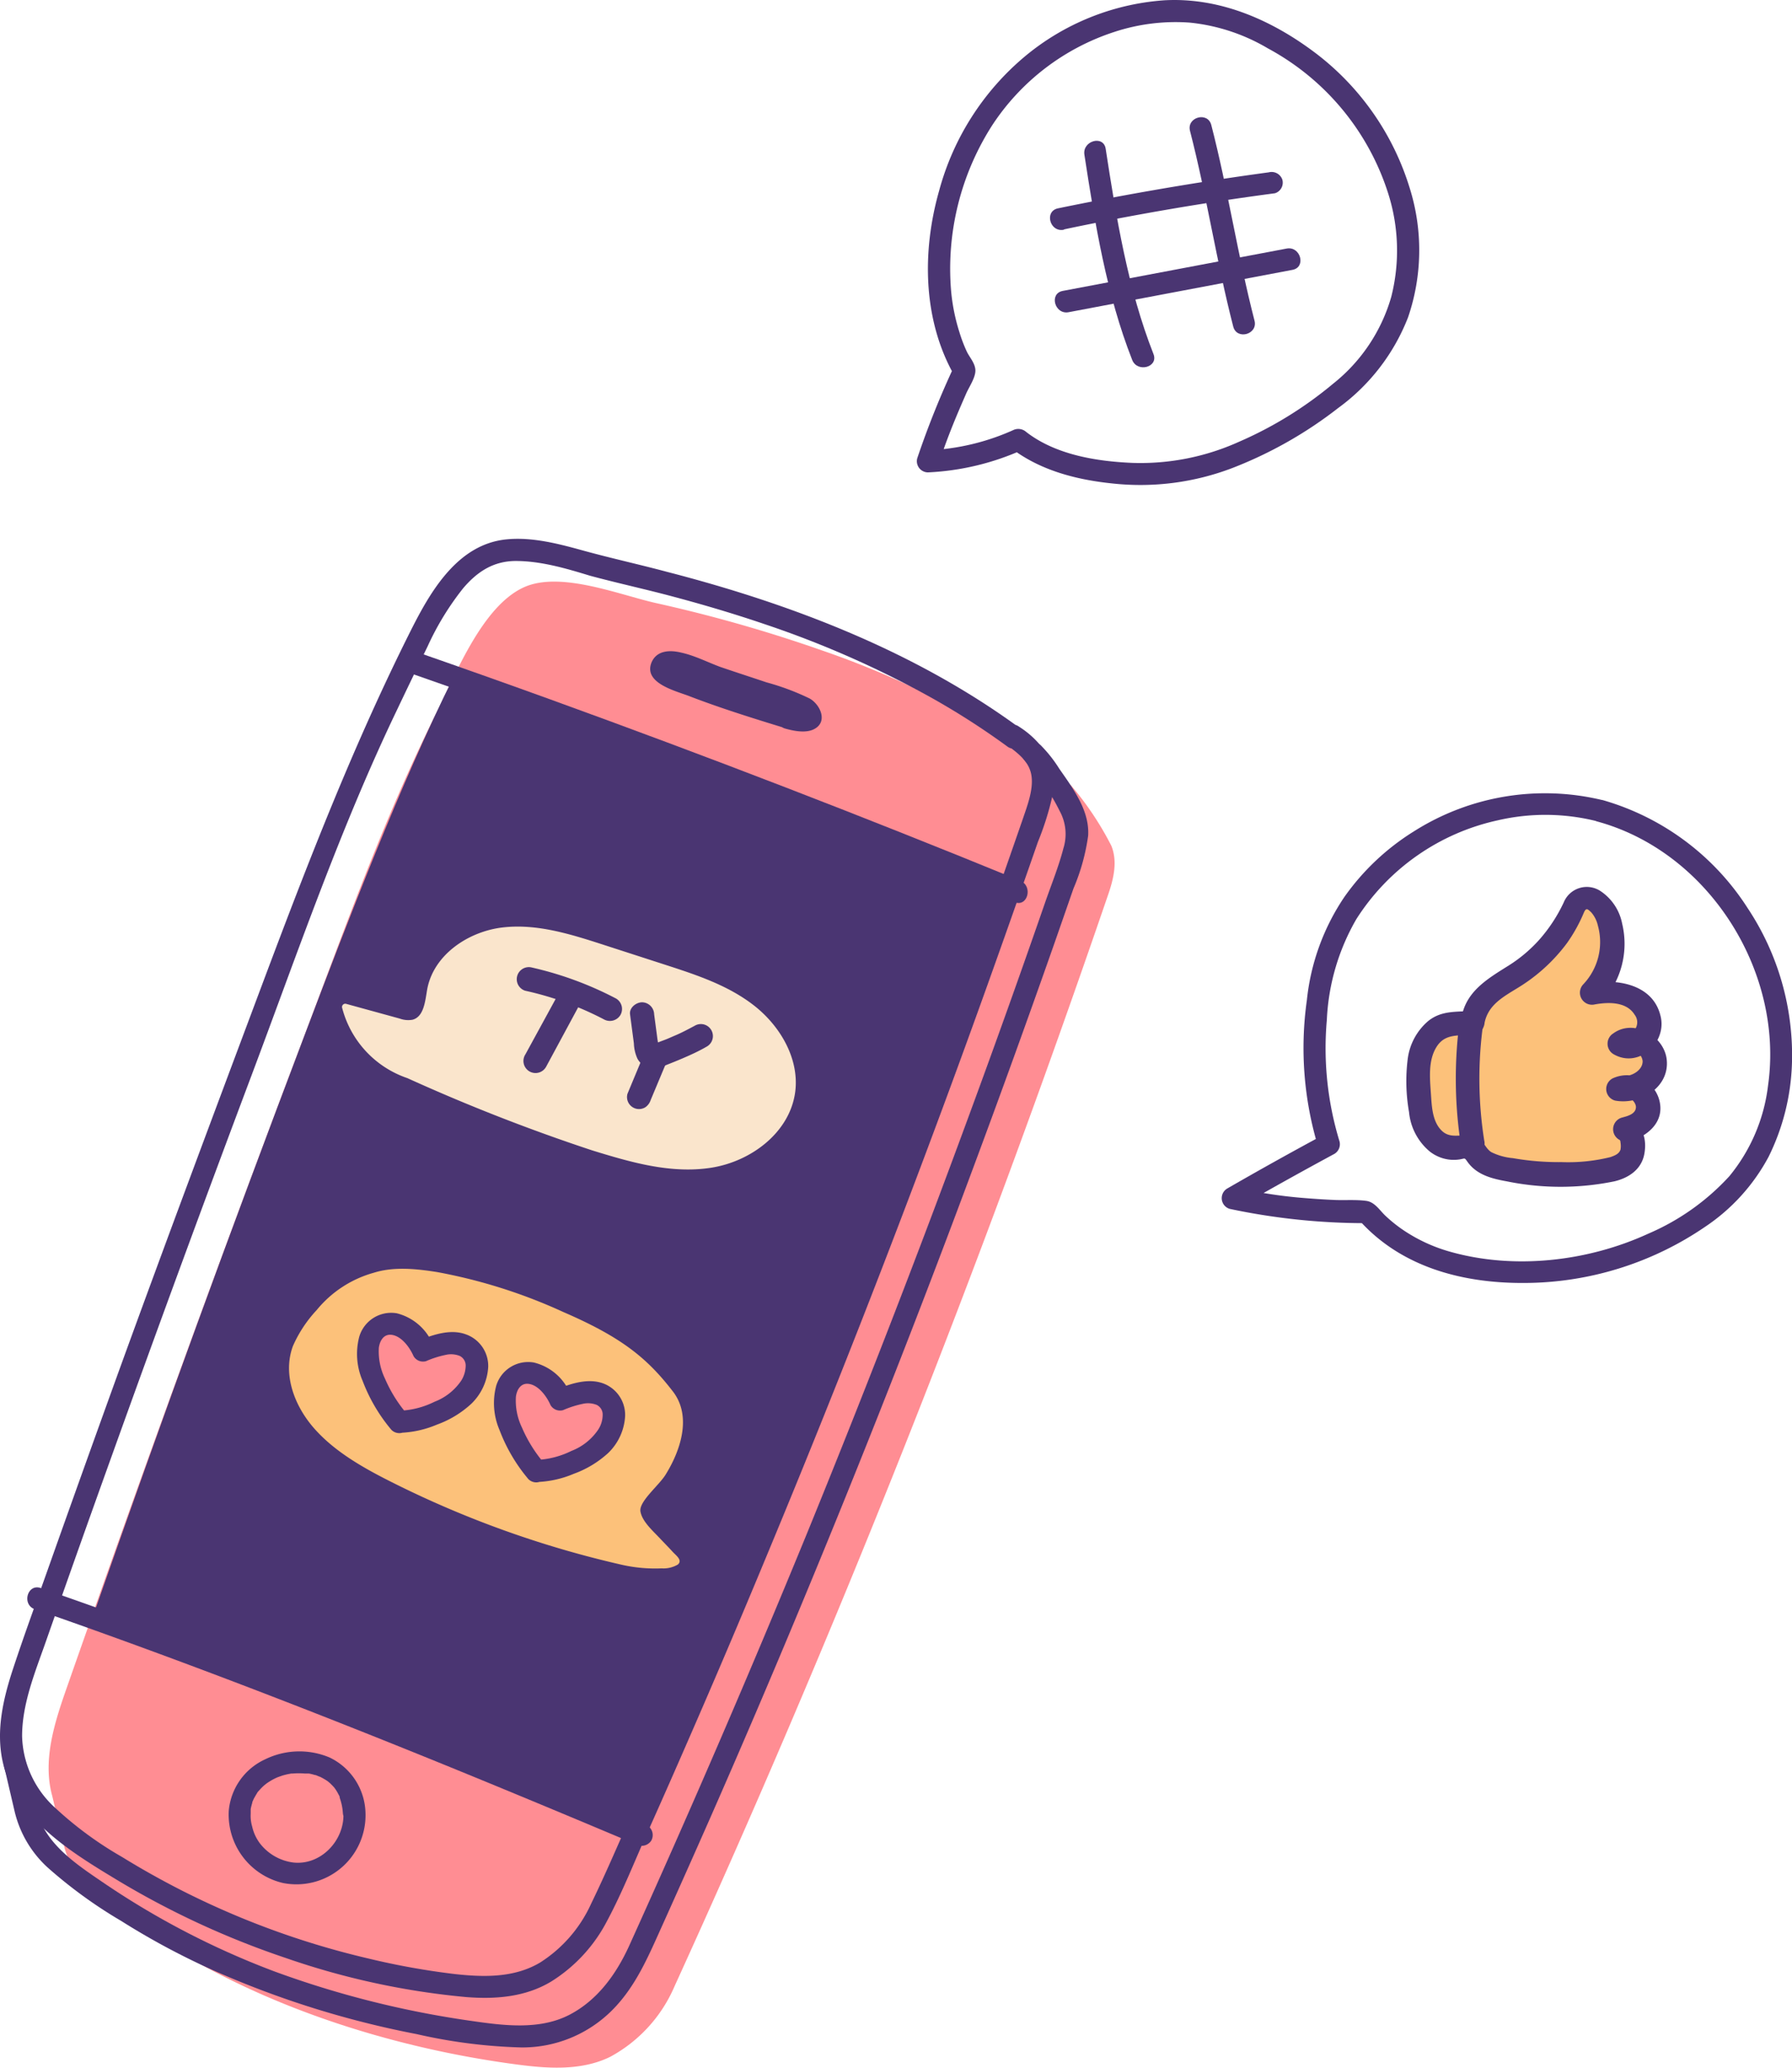 <svg xmlns="http://www.w3.org/2000/svg" viewBox="0 0 243.32 280.79"><defs><style>.cls-1{fill:#ff8d93;}.cls-2{fill:#4a3572;}.cls-3{fill:#fae5cc;}.cls-4{fill:#fcc17a;}</style></defs><g id="Layer_2" data-name="Layer 2"><g id="Layer_4" data-name="Layer 4"><path class="cls-1" d="M150.9,114.84a42,42,0,0,0-5.53-8.26l-.06,0a15.09,15.09,0,0,0-2.61-2.29,121.81,121.81,0,0,0-31.16-16A196.49,196.49,0,0,0,89,81.87c-5-1.14-12.91-4.35-17.84-2.14-5.66,2.54-9.29,11.83-11.83,16.92C52,111.29,46.59,126.72,40.81,142q-16.4,43.33-31.72,87.09c-1.67,4.76-3.34,9.89-2,14.75L8.79,251c1.43,5.09,7.35,8.7,11.74,11.63,14.42,9.66,32.57,15.44,49.76,17.7,4.24.56,8.74.83,12.57-1.06a19.7,19.7,0,0,0,8.74-9.6q32.61-71.5,58.85-148.15C151.19,119.39,151.78,117,150.9,114.84Z"/><path class="cls-2" d="M61.61,91.88c27.77,9.65,48,17.76,75.23,28.93C121,166.14,105.29,206.59,86.15,249.16c-27.46-11.61-45.49-19.57-73.66-29.35C22.7,190.65,30.6,169,41.54,140.07c5.78-15.27,12.77-33.55,20.07-48.19"/><path class="cls-2" d="M138.33,98.75C124.15,88.4,107.45,82,90.55,77.64c-3.74-1-7.48-1.82-11.2-2.84-3.37-.93-7-1.91-10.53-1.57-6.65.63-10.34,7-13.06,12.42-7.68,15.3-13.84,31.18-19.85,47.19-6.64,17.73-13.29,35.46-19.75,53.26q-4.89,13.52-9.69,27.06c-1.55,4.39-3.16,8.77-4.62,13.19C.47,230.49-.6,234.93.38,239.27c1.71,7.63,9.33,12.26,15.53,16a115.84,115.84,0,0,0,22.94,10.6,103.36,103.36,0,0,0,24.44,5.29c4,.32,8.07,0,11.57-2.12a21.16,21.16,0,0,0,7.56-8.2c2.09-3.9,3.73-8.09,5.54-12.13s3.64-8.19,5.43-12.3q5.43-12.43,10.64-25,10.59-25.44,20.32-51.23,4.89-12.94,9.57-26c1.58-4.41,3.14-8.81,4.69-13.23q1.17-3.32,2.32-6.64a39,39,0,0,0,2-6.39,8.34,8.34,0,0,0-.72-5.43,12.39,12.39,0,0,0-3.84-3.82c-1.55-1.15-3.05,1.45-1.51,2.59s2.94,2.25,3.2,4.11-.56,4-1.19,5.85q-2.22,6.42-4.48,12.82-4.42,12.51-9,25-9.16,24.78-19.12,49.27T85.56,246.78c-1.74,3.9-3.42,7.85-5.29,11.69a18.51,18.51,0,0,1-6.93,8c-3.5,2.09-7.63,2-11.55,1.57A101.19,101.19,0,0,1,50,265.92a112.45,112.45,0,0,1-33.46-13.8,49.13,49.13,0,0,1-9-6.61A13.6,13.6,0,0,1,3,235.74c0-4.37,1.73-8.6,3.16-12.66q4.51-12.87,9.12-25.69Q24.53,171.61,34.16,146c6.23-16.59,12-33.44,19.67-49.45q2.09-4.4,4.22-8.76a37.77,37.77,0,0,1,4.84-7.92C64.81,77.61,67,76.19,70,76.17c3.44,0,6.83,1,10.11,2C83.85,79.18,87.64,80,91.37,81c4.24,1.13,8.45,2.38,12.61,3.8a133.83,133.83,0,0,1,22.74,10.08,102.13,102.13,0,0,1,10.1,6.51C138.38,102.48,139.88,99.87,138.33,98.75Z"/><path class="cls-2" d="M139.18,103.33a28.11,28.11,0,0,1,4.71,6.8,6.5,6.5,0,0,1,.5,5.06c-.63,2.43-1.59,4.8-2.42,7.17Q136.9,137,131.56,151.49,121,180.23,109.42,208.58q-11.49,28-24,55.64c-1.74,3.81-4.26,7.33-8.05,9.32-4.09,2.14-9,1.49-13.42.85a130.68,130.68,0,0,1-26.71-6.72,110.2,110.2,0,0,1-23.67-12.36c-3.06-2.08-6.62-4.52-8.1-8.06a37.44,37.44,0,0,1-1.5-6l-.48-2.08c-.44-1.88-3.33-1.08-2.9.8l1.4,6a15,15,0,0,0,4.46,7.58,63.29,63.29,0,0,0,10,7.27A100.28,100.28,0,0,0,29,267.55a127.45,127.45,0,0,0,27.58,8.64A71.92,71.92,0,0,0,70.75,278a17.21,17.21,0,0,0,12.13-4.82c3.44-3.32,5.19-7.65,7.13-11.93q3.24-7.2,6.43-14.43,6.32-14.37,12.34-28.86,12.24-29.43,23.34-59.33,5.64-15.15,11-30.41,1.32-3.78,2.63-7.56a27.9,27.9,0,0,0,2-7.19c.21-3.43-2.07-6.43-3.93-9.11a18.2,18.2,0,0,0-2.47-3.13c-1.41-1.31-3.53.8-2.12,2.12Z"/><path class="cls-2" d="M4.78,218.51c21.47,7.47,42.64,15.75,63.65,24.43q9,3.72,18,7.52a1.56,1.56,0,0,0,2-.54,1.53,1.53,0,0,0-.54-2.06C66.78,238.93,45.55,230.22,24,222.25q-9.19-3.41-18.47-6.63c-1.82-.63-2.61,2.26-.79,2.89Z"/><path class="cls-2" d="M49.63,246.28a8.58,8.58,0,0,0-4.88-7.65,10.57,10.57,0,0,0-8.75.25,8.52,8.52,0,0,0-4.94,7,9.55,9.55,0,0,0,7.35,9.79,9.38,9.38,0,0,0,11.22-9.43c-.07-1.93-3.07-1.93-3,0,.14,3.65-3.06,7.07-6.81,6.65a6.82,6.82,0,0,1-4.5-2.56,6,6,0,0,1-1.08-2.32,5.08,5.08,0,0,1-.2-1.74l0-.46c0-.35,0,.08,0-.18a8.59,8.59,0,0,1,.21-.84c0-.14.09-.27.14-.4s-.11.22,0,0l.07-.16c.15-.26.29-.52.45-.77,0-.07.3-.39.08-.12a2,2,0,0,1,.23-.27,7.36,7.36,0,0,1,.62-.63l.32-.26c-.23.18,0,0,.13-.09s.46-.3.71-.44l.37-.19.26-.12.27-.1.46-.16c.25-.07.5-.14.76-.19l.42-.08a1.13,1.13,0,0,1,.18,0c.18,0-.28,0,0,0a10.58,10.58,0,0,1,1.69,0l.27,0,.27,0a6.85,6.85,0,0,1,.81.2c.15,0,.3.1.45.15l.22.08c-.11,0-.19-.08,0,0a8.36,8.36,0,0,1,.83.46,3.28,3.28,0,0,1,.38.27c-.25-.19.07.06.16.14a8.64,8.64,0,0,1,.66.69c-.2-.24.08.12.13.2s.18.28.26.43.14.26.21.4.13.29.06.12l0,.13a7.71,7.71,0,0,1,.44,2.13C46.75,248.2,49.75,248.21,49.63,246.28Z"/><path class="cls-2" d="M55.27,91.25q32.4,11.27,64.3,23.9,9.11,3.61,18.18,7.34c1.78.73,2.56-2.17.79-2.9q-31.72-13-64-24.69-9.21-3.33-18.47-6.55c-1.83-.63-2.62,2.27-.8,2.9Z"/><path class="cls-2" d="M107.4,96a161.37,161.37,0,0,1-15.31-5.22c-.23-.1-.73-.4-.82-.41s0-.11-.08-.07a7,7,0,0,1,.1.72c-.11.31-.41.29-.26.4a6.49,6.49,0,0,0,1.33.3c.62.21,1.23.47,1.84.7,3,1.13,6,2.08,9.08,3.11a34.42,34.42,0,0,1,5,1.82c.06,0,.23.18.29.18s.77-1.19.69-1.26a5.08,5.08,0,0,0-.6,0,7.11,7.11,0,0,1-1.3-.25,1.5,1.5,0,0,0-.8,2.89c1.16.33,2.85.69,4,.08,1.89-1,.81-3.32-.61-4.14a33.68,33.68,0,0,0-5.87-2.2c-2.11-.71-4.22-1.39-6.32-2.11C96,89.88,94.29,89,92.49,88.61c-1.47-.36-3.27-.34-4,1.28-1.23,2.86,3.27,3.92,5.1,4.63,4.26,1.64,8.63,3,13,4.34C108.45,99.44,109.24,96.54,107.4,96Z"/><path class="cls-2" d="M217.59,108.64A33.22,33.22,0,0,0,192,112.87a32.58,32.58,0,0,0-9.46,8.92,30.66,30.66,0,0,0-5.09,14,46.36,46.36,0,0,0,1.55,20l.69-1.69q-6.58,3.54-13.08,7.29a1.52,1.52,0,0,0,.36,2.75,88.76,88.76,0,0,0,18.61,1.94l-1.06-.44c5.69,6.39,14,8.59,22.35,8.56a43.72,43.72,0,0,0,24.66-7.63,26.35,26.35,0,0,0,8.61-9.5,30.66,30.66,0,0,0,3.17-12.57,36.07,36.07,0,0,0-6-21.18,34.73,34.73,0,0,0-19.68-14.68,1.5,1.5,0,0,0-.8,2.89c15.16,4.11,25.43,20.39,23.24,35.84a23.82,23.82,0,0,1-5.27,12.35,32,32,0,0,1-11,7.79c-8.22,3.78-18.24,4.93-27,2.42a22,22,0,0,1-6.2-2.87,19.3,19.3,0,0,1-2.5-2c-.78-.74-1.42-1.82-2.54-2-1.41-.2-2.93-.07-4.35-.13s-3.06-.17-4.58-.3a63.51,63.51,0,0,1-8.89-1.41l.36,2.74q6.5-3.73,13.09-7.29a1.53,1.53,0,0,0,.69-1.7,43.27,43.27,0,0,1-1.72-16.48,30,30,0,0,1,4-13.68,30.46,30.46,0,0,1,19.22-13.43,28.62,28.62,0,0,1,13.46.13C218.66,112,219.46,109.12,217.59,108.64Z"/><path class="cls-2" d="M191.41,25.53A36.38,36.38,0,0,0,178.84,7.37c-6-4.59-13.12-7.76-20.76-7.33a33.2,33.2,0,0,0-18.93,7.63,36,36,0,0,0-11.64,18.25c-2.34,8.24-2.22,17.58,2.12,25.16V49.57a119.62,119.62,0,0,0-5.09,12.67,1.52,1.52,0,0,0,1.45,1.9A35.18,35.18,0,0,0,139,61l-1.81-.23c4,3.11,9,4.39,14,4.89a35,35,0,0,0,16.11-2.1A56.52,56.52,0,0,0,181.7,55.4a27.58,27.58,0,0,0,9.49-12.32,28.15,28.15,0,0,0,.22-17.55c-.56-1.84-3.46-1.06-2.9.8a25.55,25.55,0,0,1,.39,14A23.23,23.23,0,0,1,181,52.11,52.43,52.43,0,0,1,168.2,60a32.49,32.49,0,0,1-14.47,2.85c-4.9-.21-10.4-1.11-14.38-4.19a1.61,1.61,0,0,0-1.82-.24A31.39,31.39,0,0,1,126,61.14l1.45,1.9c.67-2.14,1.47-4.24,2.33-6.32.46-1.11.94-2.21,1.42-3.31.39-.88,1.24-2.11,1.24-3.09s-.81-1.82-1.17-2.59a20.38,20.38,0,0,1-1-2.63,26.18,26.18,0,0,1-1.13-5.62A36.1,36.1,0,0,1,134.73,17,31.46,31.46,0,0,1,151.29,4.34a26.6,26.6,0,0,1,10.25-1.27,25.9,25.9,0,0,1,10.62,3.5,34.11,34.11,0,0,1,16.35,19.76C189.09,28.16,192,27.38,191.41,25.53Z"/><path class="cls-3" d="M55.32,146.39a13.71,13.71,0,0,1-8.87-9.57.44.44,0,0,1,.54-.52l7.28,2a3.35,3.35,0,0,0,1.74.16c1.56-.41,1.72-2.54,2-4.16.88-4.68,5.58-7.82,10.22-8.37s9.26.91,13.71,2.35L90.34,131c4.23,1.37,8.55,2.79,12.07,5.55s6.13,7.18,5.57,11.67c-.71,5.54-6,9.5-11.45,10.34s-10.86-.74-16.09-2.35a252.24,252.24,0,0,1-25.12-9.82"/><path class="cls-4" d="M84.54,212.49a20.52,20.52,0,0,0,5.3.46,3.81,3.81,0,0,0,2.2-.52c.66-.58-.21-1.2-.66-1.68-.59-.65-1.21-1.27-1.81-1.91-.94-1-2.39-2.27-2.61-3.62s2.52-3.53,3.42-5c2-3.22,3.6-7.88,1-11.27-3.47-4.51-6.93-7.36-14.86-10.79a72.43,72.43,0,0,0-17.17-5.44c-2.86-.45-5.87-.76-8.59.09A15.31,15.31,0,0,0,43,177.88a17.47,17.47,0,0,0-3.22,4.87c-1.4,3.74.09,8,2.84,11.15s6.6,5.35,10.48,7.3A137.68,137.68,0,0,0,84.54,212.49Z"/><path class="cls-2" d="M71.31,134.52A42.9,42.9,0,0,1,82,138.41a1.67,1.67,0,0,0,2.24-.59,1.65,1.65,0,0,0-.59-2.24,46.9,46.9,0,0,0-11.47-4.22,1.64,1.64,0,0,0-.87,3.16Z"/><path class="cls-2" d="M76.34,134l-5,9.16a1.64,1.64,0,1,0,2.83,1.65l4.94-9.16A1.63,1.63,0,0,0,76.34,134Z"/><path class="cls-2" d="M85.56,137.82l.51,3.85a5.41,5.41,0,0,0,.48,2.07,2.46,2.46,0,0,0,2.14,1.3,5.72,5.72,0,0,0,1.87-.47c.69-.27,1.38-.55,2.06-.84,1.15-.49,2.27-1,3.37-1.64a1.63,1.63,0,1,0-1.65-2.82c-.93.5-1.87,1-2.82,1.39l-.69.3-.16.07-.35.14c-.48.18-1,.38-1.45.54-.05,0-.38.14-.15.06s.13,0,0,0l.2,0a.76.76,0,0,1,.51.35c.07.1.08.12,0,0s.09.34,0,0a3,3,0,0,1-.07-.32c-.06-.29,0,.25,0,0s-.07-.51-.1-.77l-.44-3.31a1.67,1.67,0,0,0-1.63-1.63c-.8,0-1.76.72-1.64,1.63Z"/><path class="cls-2" d="M87.47,143.06l-2.27,5.45a1.62,1.62,0,0,0,.16,1.27,1.63,1.63,0,0,0,2.24.58,1.89,1.89,0,0,0,.75-1l2.28-5.45a1.65,1.65,0,0,0-1.14-2,1.66,1.66,0,0,0-1.27.16,2,2,0,0,0-.75,1Z"/><path class="cls-1" d="M54.21,193.05a20.31,20.31,0,0,1-3.77-6.65c-.75-2.24-.81-5.28,1.3-6.36s4.79,1,5.76,3.32c2.12-.89,4.87-1.66,6.46,0s.6,4.61-1.09,6.25a14.77,14.77,0,0,1-8.66,3.44"/><path class="cls-2" d="M55.27,192a18.8,18.8,0,0,1-3-4.82,8.48,8.48,0,0,1-.83-4.19c.14-1,.7-1.91,1.79-1.74,1.29.2,2.38,1.65,2.92,2.88a1.49,1.49,0,0,0,1.69.69,13.29,13.29,0,0,1,2.66-.85,3.18,3.18,0,0,1,1.93.14,1.45,1.45,0,0,1,.8,1.33,3.92,3.92,0,0,1-.59,2A7.71,7.71,0,0,1,59,190.33a11.72,11.72,0,0,1-4.79,1.22,1.5,1.5,0,0,0,0,3,14,14,0,0,0,5.1-1.11A13.78,13.78,0,0,0,64,190.6a7.55,7.55,0,0,0,2.29-5,4.56,4.56,0,0,0-3.05-4.43c-2-.73-4.27,0-6.13.74l1.69.69a7.21,7.21,0,0,0-4.91-4.28,4.52,4.52,0,0,0-5.11,3.18,9.2,9.2,0,0,0,.46,6,22.83,22.83,0,0,0,3.92,6.66,1.52,1.52,0,0,0,2.12,0,1.55,1.55,0,0,0,0-2.13Z"/><path class="cls-1" d="M72.81,199.72a20.26,20.26,0,0,1-3.76-6.66c-.76-2.24-.81-5.28,1.29-6.36s4.79,1,5.76,3.32c2.12-.88,4.87-1.66,6.47,0s.59,4.62-1.1,6.25a14.82,14.82,0,0,1-8.66,3.45"/><path class="cls-2" d="M73.87,198.66a19,19,0,0,1-3-4.83,8.43,8.43,0,0,1-.82-4.18c.13-1,.7-1.92,1.79-1.74,1.28.2,2.37,1.64,2.91,2.87a1.5,1.5,0,0,0,1.7.69,13.64,13.64,0,0,1,2.65-.85,3.18,3.18,0,0,1,1.93.14,1.45,1.45,0,0,1,.8,1.33,3.71,3.71,0,0,1-.59,2A7.71,7.71,0,0,1,77.6,197a11.85,11.85,0,0,1-4.79,1.23,1.5,1.5,0,0,0,0,3,14,14,0,0,0,5.1-1.12,13.92,13.92,0,0,0,4.69-2.84,7.54,7.54,0,0,0,2.28-5,4.57,4.57,0,0,0-3-4.44c-2-.72-4.27,0-6.13.75l1.69.69A7.18,7.18,0,0,0,72.48,185a4.53,4.53,0,0,0-5.11,3.18,9.26,9.26,0,0,0,.46,6,22.83,22.83,0,0,0,3.92,6.66,1.51,1.51,0,0,0,2.12,0,1.53,1.53,0,0,0,0-2.12Z"/><path class="cls-2" d="M147.24,21c1.44,9.36,3,19,6.49,27.87.69,1.77,3.6,1,2.89-.8-3.48-8.85-5.05-18.51-6.49-27.87-.29-1.9-3.18-1.09-2.89.8Z"/><path class="cls-2" d="M161.58,17.77c2.27,8.79,3.6,17.78,5.87,26.57.48,1.87,3.37,1.07,2.89-.8-2.27-8.78-3.6-17.78-5.87-26.57-.48-1.86-3.37-1.07-2.89.8Z"/><path class="cls-2" d="M145.1,42.39l30.4-5.75c1.89-.36,1.09-3.25-.8-2.89L144.3,39.5c-1.89.36-1.09,3.25.8,2.89Z"/><path class="cls-2" d="M144.5,31.14q14.22-3,28.62-4.9a1.51,1.51,0,0,0,1-1.84,1.54,1.54,0,0,0-1.85-1q-14.38,1.95-28.62,4.89c-1.89.4-1.09,3.29.8,2.9Z"/><path class="cls-4" d="M200,138.77c.5-4.15,4.39-5.11,7.25-7.35a19.48,19.48,0,0,0,6.3-8,3.26,3.26,0,0,1,.81-1.35c1.23-1,3,.38,3.69,1.82a9.89,9.89,0,0,1-1.93,10.91,8.46,8.46,0,0,1,5.27.36,4.24,4.24,0,0,1,2.51,4.32c-.34,1.76-2.6,3-4.08,2,1.79-1.48,4.91.34,4.84,2.66s-2.72,4-5,3.5c1.61-1,3.91.51,4.07,2.38s-1.32,2.78-3.13,3.25c1.25.38,1.36,3.05.53,4.05a5.44,5.44,0,0,1-3.49,1.52,39.07,39.07,0,0,1-13.64-.33,5.29,5.29,0,0,1-3.41-1.71,3.66,3.66,0,0,0-.79-1c-.66-.46-1.55-.11-2.34,0a4.27,4.27,0,0,1-3.88-2.55,12.57,12.57,0,0,1-1-4.8,15.76,15.76,0,0,1,.28-5.57,5.39,5.39,0,0,1,3.66-3.9C197.65,138.69,198.82,138.92,200,138.77Z"/><path class="cls-2" d="M201.52,139.2c.39-2.67,2.46-3.77,4.57-5.07a23.5,23.5,0,0,0,6.68-6.08,21.37,21.37,0,0,0,2.3-4.16c.3-.66.49-.49,1,0a4.11,4.11,0,0,1,.89,1.78,8.34,8.34,0,0,1-2,8,1.64,1.64,0,0,0,1.58,2.71c1.83-.33,4.31-.4,5.42,1.41a1.67,1.67,0,0,1,.11,1.87,1.12,1.12,0,0,1-1.44.43v2.81a1.58,1.58,0,0,1,2.41,1.19c0,1.37-1.78,2.21-2.93,2l.38,3c.71-.36,1.62.52,1.64,1.21,0,1-1.23,1.26-1.95,1.46a1.64,1.64,0,0,0,0,3.13c-.59-.25-.14-.22-.15.22a2.74,2.74,0,0,1,0,1c-.22.59-.78.79-1.36,1a23.85,23.85,0,0,1-6.63.68,36,36,0,0,1-6.63-.54,8.15,8.15,0,0,1-2.91-.81c-.67-.41-.91-1.18-1.51-1.68-1.62-1.37-3.64.21-5.16-1.17-1.36-1.25-1.42-3.37-1.54-5.08-.14-2.08-.4-4.51.77-6.37s3-1.47,5-1.66,2.08-3.45,0-3.25c-2.23.22-4.24-.1-6.12,1.39a8.12,8.12,0,0,0-2.81,5.25,24.36,24.36,0,0,0,.19,7.13,7.94,7.94,0,0,0,2.84,5.37,5.36,5.36,0,0,0,2.47,1.06,5.23,5.23,0,0,0,1.53,0c.8-.12.65-.31,1.11.34,1.25,1.75,3.29,2.27,5.31,2.63a36.4,36.4,0,0,0,14.63,0c2-.48,3.68-1.65,4.06-3.72s-.24-4-2.16-4.77v3.13c2.59-.73,5-2.71,4.18-5.71a4.56,4.56,0,0,0-6.36-2.89,1.63,1.63,0,0,0,.38,3c3.36.61,7.4-1.75,7-5.56-.34-3.23-4.46-5.6-7.25-3.57a1.65,1.65,0,0,0,0,2.81c3.39,2,7.2-1.46,6.45-5-.95-4.52-6-5.29-9.76-4.6l1.58,2.71a11.67,11.67,0,0,0,2.93-10.81,6.88,6.88,0,0,0-3-4.47,3.38,3.38,0,0,0-4.93,1.57A21.24,21.24,0,0,1,209,127.6a19.61,19.61,0,0,1-4.12,3.48c-2.9,1.82-5.91,3.55-6.46,7.25a1.68,1.68,0,0,0,1.13,2A1.64,1.64,0,0,0,201.52,139.2Z"/><path class="cls-2" d="M198.28,138a59.14,59.14,0,0,0,.12,17.72,1.64,1.64,0,0,0,2,1.14,1.67,1.67,0,0,0,1.13-2,54,54,0,0,1-.12-16,1.67,1.67,0,0,0-1.13-2,1.64,1.64,0,0,0-2,1.13Z"/></g></g></svg>